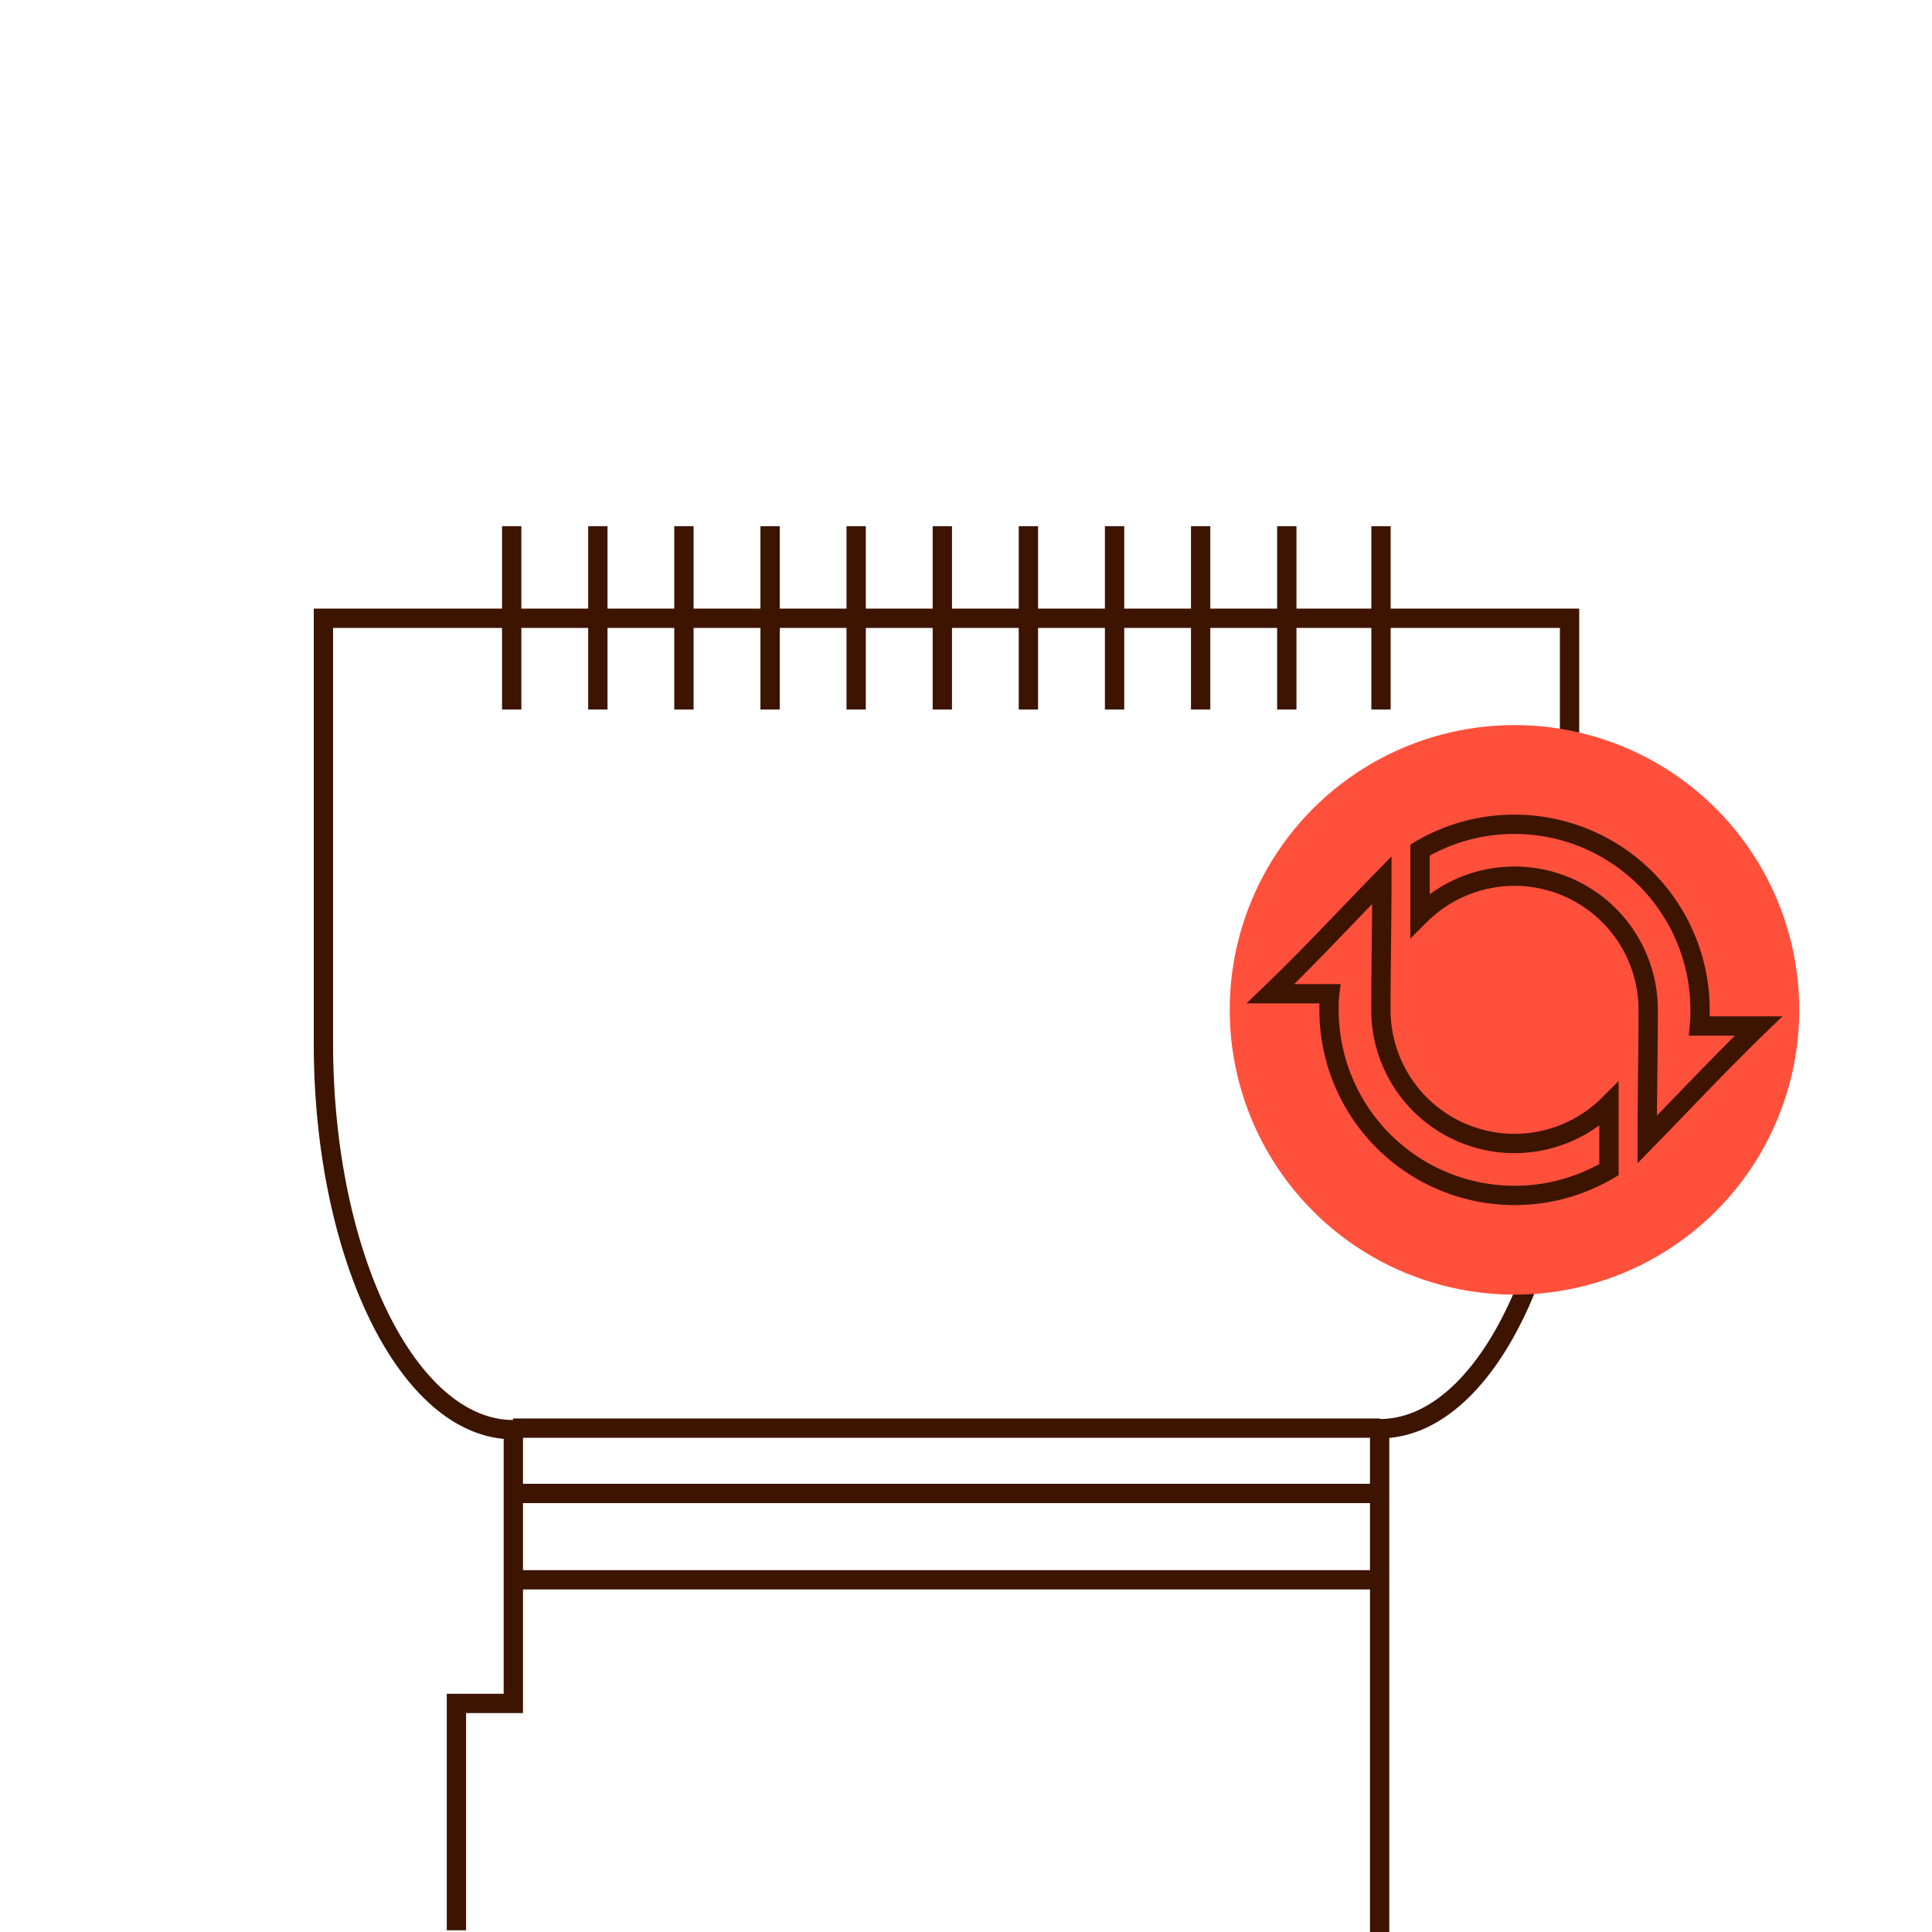 <svg id="Warstwa_1" data-name="Warstwa 1" xmlns="http://www.w3.org/2000/svg" viewBox="0 0 200 200"><defs><style>.cls-1,.cls-3{fill:none;stroke:#3c1400;stroke-miterlimit:10;stroke-width:2px;}.cls-2{fill:#ff503c;}.cls-3{fill-rule:evenodd;}</style></defs><line class="cls-1" x1="52.97" y1="54.47" x2="52.97" y2="73.45"/><line class="cls-1" x1="61.89" y1="54.47" x2="61.89" y2="73.45"/><line class="cls-1" x1="70.8" y1="54.47" x2="70.8" y2="73.45"/><line class="cls-1" x1="79.72" y1="54.47" x2="79.72" y2="73.45"/><line class="cls-1" x1="88.63" y1="54.47" x2="88.63" y2="73.45"/><line class="cls-1" x1="97.55" y1="54.47" x2="97.55" y2="73.45"/><line class="cls-1" x1="106.46" y1="54.47" x2="106.46" y2="73.45"/><line class="cls-1" x1="115.38" y1="54.47" x2="115.38" y2="73.45"/><line class="cls-1" x1="124.29" y1="54.47" x2="124.29" y2="73.45"/><line class="cls-1" x1="133.21" y1="54.47" x2="133.21" y2="73.45"/><line class="cls-1" x1="142.96" y1="54.47" x2="142.96" y2="73.45"/><path class="cls-1" d="M142.82,200.23V147.9c10.86,0,19.66-17.9,19.66-40V64h-129v44c0,22.07,8.8,40,19.66,40h0v28.34H47.25v23.48"/><line class="cls-1" x1="53.11" y1="147.84" x2="142.82" y2="147.84"/><line class="cls-1" x1="53.4" y1="154.6" x2="142.53" y2="154.6"/><line class="cls-1" x1="53.4" y1="163.54" x2="142.53" y2="163.54"/><circle id="Ellipse_440" data-name="Ellipse 440" class="cls-2" cx="156.78" cy="104.54" r="29.48"/><path class="cls-3" d="M156.78,123.75a19.21,19.21,0,0,1-19.2-19.21c0-.56,0-1.12.07-1.67h-6.13c4-3.84,7.68-7.82,11.53-11.76,0,4.48-.1,9-.1,13.43a13.83,13.83,0,0,0,23.61,9.78v6.76a19.16,19.16,0,0,1-9.78,2.67Zm0-38.42A19.12,19.12,0,0,0,147,88v6.75a13.84,13.84,0,0,1,23.62,9.78c0,4.47-.1,9-.1,13.43,3.84-3.93,7.57-7.92,11.53-11.75h-6.13c.05-.55.07-1.11.07-1.68A19.22,19.22,0,0,0,156.78,85.33Z"/></svg>